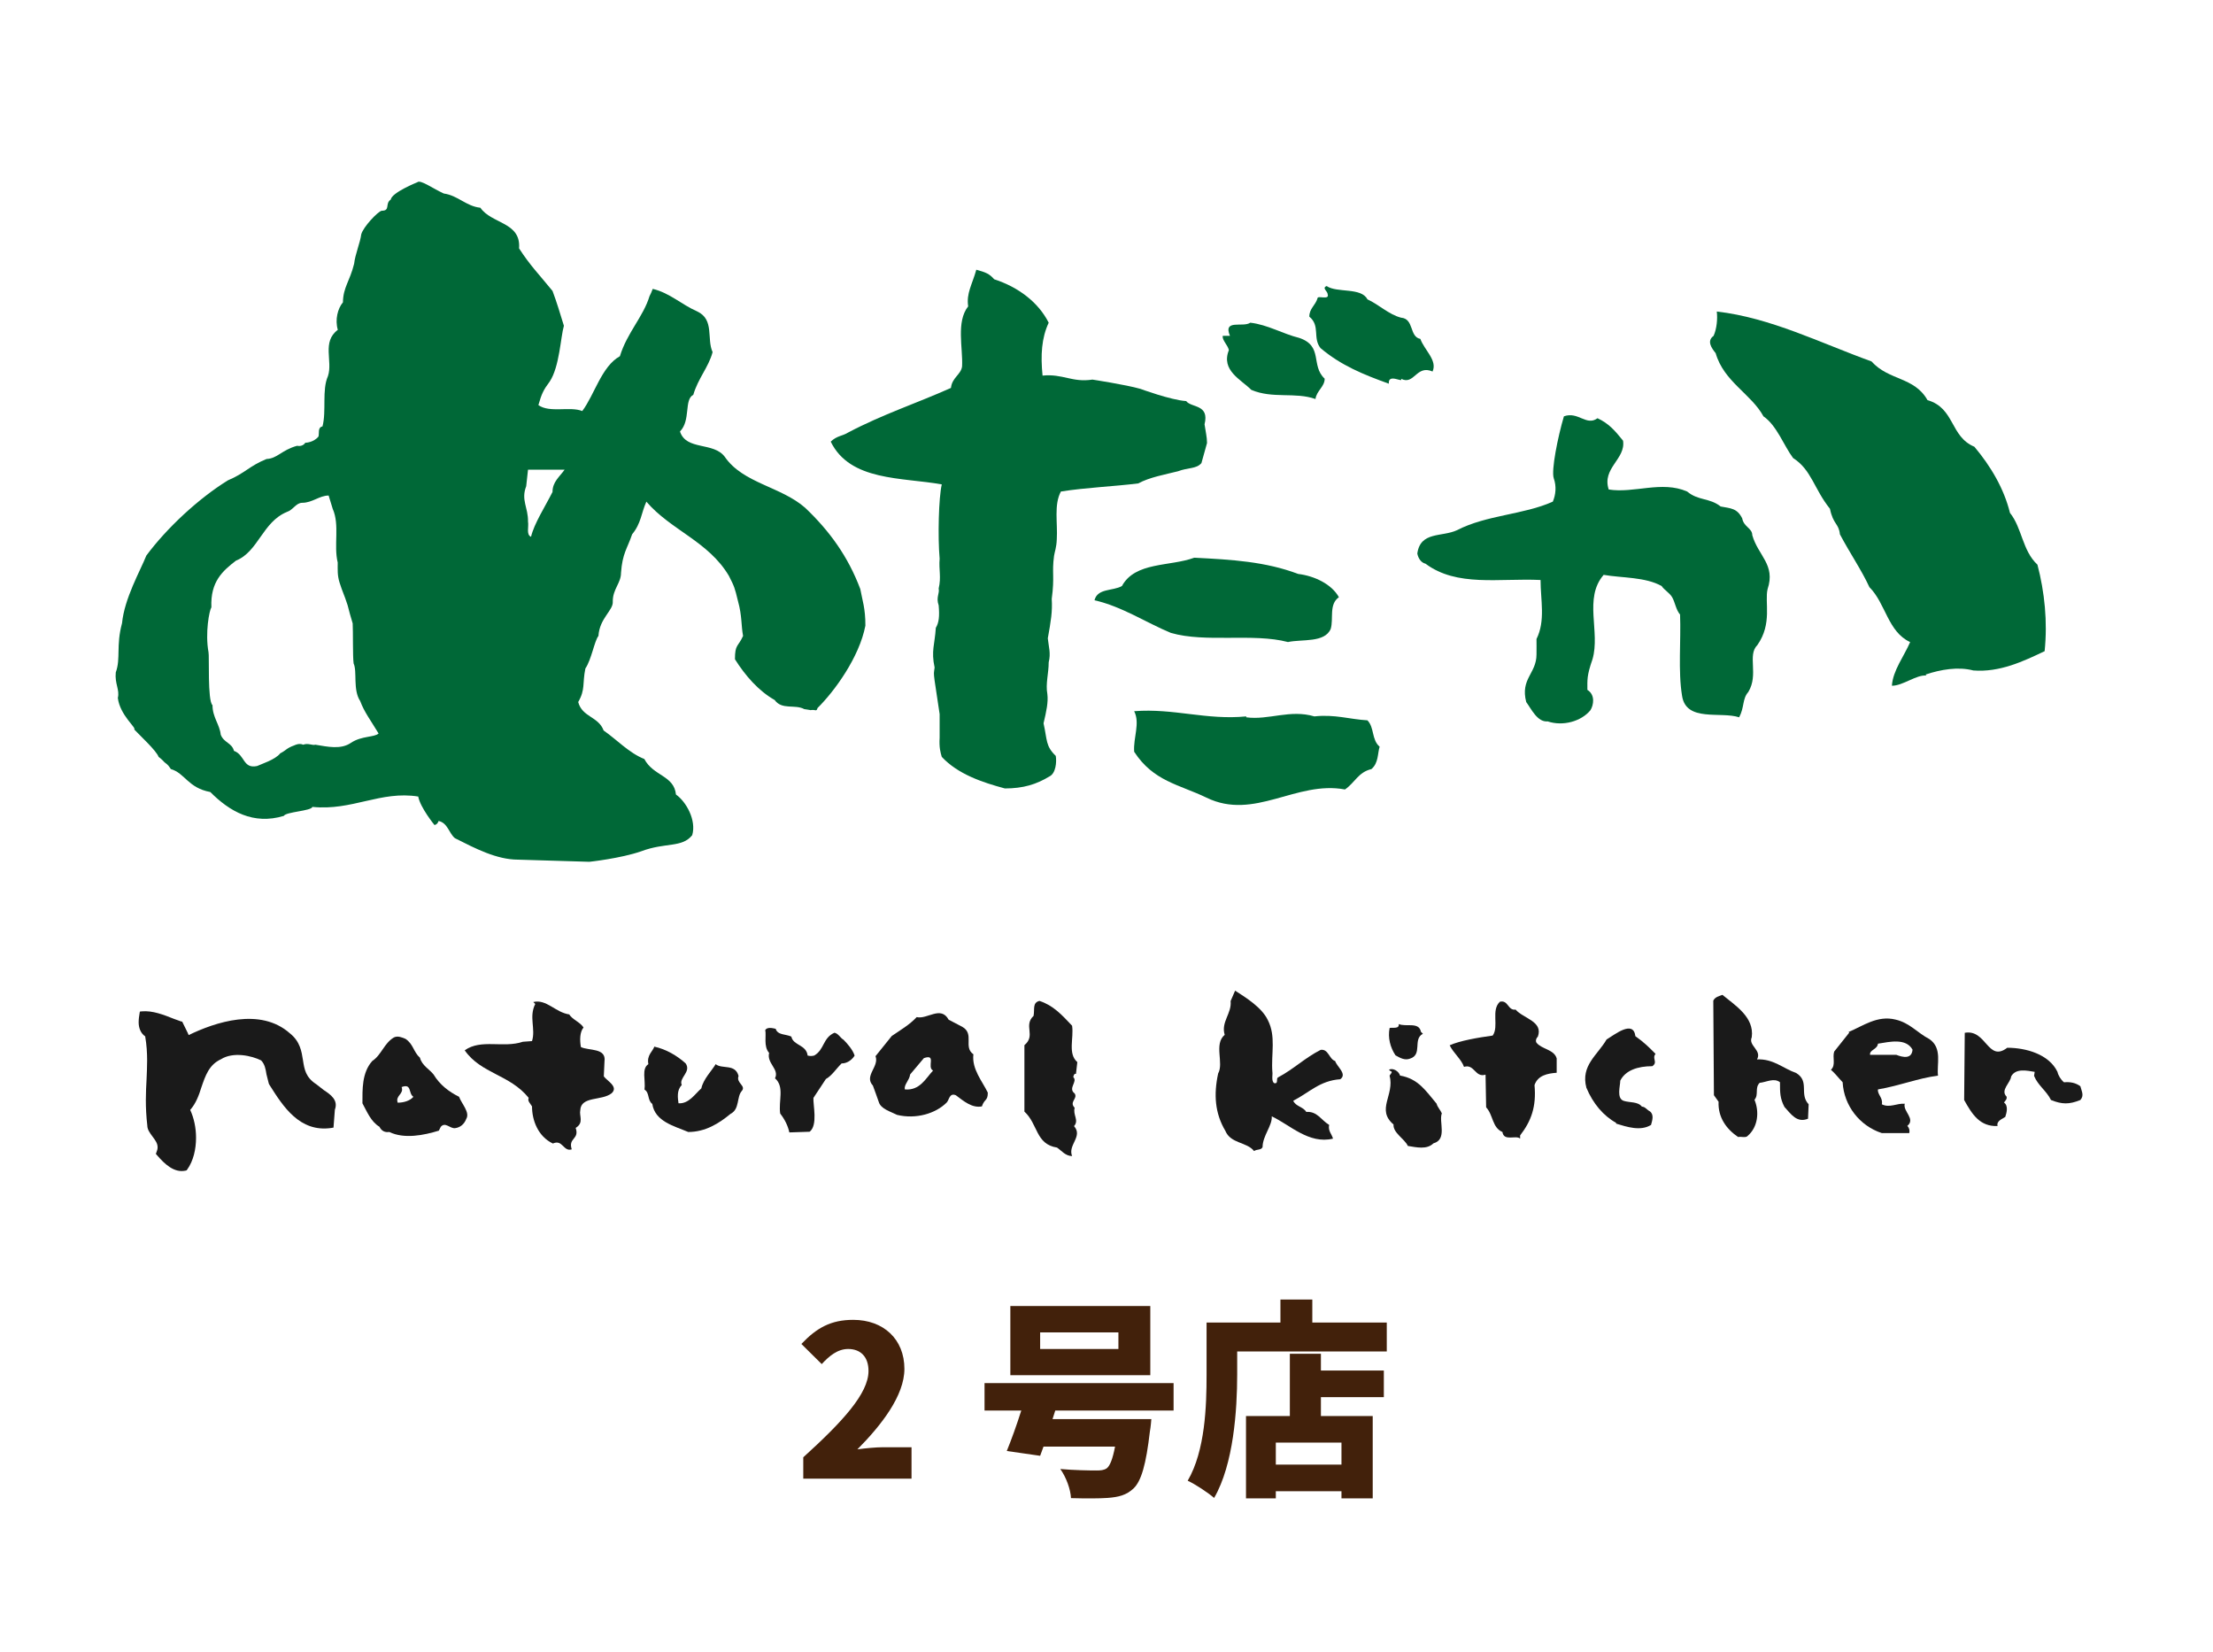 <?xml version="1.0" encoding="UTF-8"?>
<svg xmlns="http://www.w3.org/2000/svg" width="134" height="100" viewBox="0 0 134 100" fill="none">
  <path d="M108.763 64.964C107.969 64.689 107.382 64.094 106.39 64.14C106.703 63.581 105.839 63.308 106.071 62.799C106.237 61.574 105.048 60.86 104.296 60.232C104.099 60.31 103.857 60.351 103.742 60.58L103.78 66.307L104.061 66.701C104.02 67.648 104.532 68.356 105.245 68.838C105.441 68.796 105.72 68.916 105.839 68.756C106.431 68.24 106.548 67.337 106.237 66.583C106.51 66.264 106.237 65.875 106.548 65.559C106.946 65.522 107.418 65.238 107.78 65.522C107.78 66.154 107.78 66.501 108.051 67.018C108.449 67.452 108.804 68.006 109.478 67.731L109.516 66.857C108.926 66.23 109.595 65.475 108.763 64.964Z" fill="#1A1A1A"></path>
  <path d="M116.835 62.915C116.083 62.521 115.644 61.93 114.778 61.729C113.669 61.454 112.8 62.122 111.933 62.48L111.973 62.521L111.063 63.665C110.942 64.016 111.179 64.492 110.865 64.767C111.1 64.965 111.339 65.28 111.574 65.522C111.651 66.94 112.606 68.166 113.948 68.601H115.609C115.645 68.446 115.609 68.285 115.493 68.166C116.007 67.731 115.211 67.292 115.334 66.823C114.855 66.785 114.422 67.096 113.948 66.858C114.03 66.464 113.67 66.263 113.713 65.957C115.093 65.719 116.123 65.279 117.348 65.124C117.263 64.415 117.623 63.468 116.835 62.915ZM114.821 63.861H113.234C113.196 63.549 113.67 63.549 113.713 63.188C114.423 63.074 115.409 62.836 115.806 63.549C115.762 64.14 115.211 64.016 114.821 63.861Z" fill="#1A1A1A"></path>
  <path d="M93.036 63.128C92.958 63.013 93.036 62.815 93.114 62.776C93.468 61.834 92.245 61.672 91.771 61.124C91.297 61.197 91.332 60.525 90.822 60.648C90.266 61.161 90.781 62.144 90.384 62.697C89.515 62.815 88.369 63.013 87.779 63.287C88.013 63.764 88.484 64.126 88.648 64.592C89.281 64.394 89.317 65.265 89.952 65.063L89.988 67.04C90.424 67.511 90.345 68.265 90.975 68.536C91.059 69.129 91.811 68.7 92.045 68.937V68.742C92.718 67.872 93.036 67.003 92.917 65.695C93.114 65.105 93.706 64.989 94.259 64.949V64.079C94.102 63.531 93.354 63.531 93.036 63.128Z" fill="#1A1A1A"></path>
  <path d="M125.969 65.764C125.693 65.564 125.373 65.489 124.978 65.526C124.785 65.37 124.625 65.101 124.583 64.895C124.074 63.833 122.687 63.435 121.541 63.435C120.361 64.341 120.28 62.292 118.969 62.529L118.932 66.598C119.411 67.46 119.88 68.215 120.955 68.174C120.872 67.855 121.266 67.739 121.422 67.621C121.502 67.378 121.623 66.948 121.345 66.751C121.422 66.633 121.54 66.554 121.501 66.394C121.107 66.001 121.737 65.563 121.777 65.173C122.055 64.661 122.725 64.817 123.203 64.894L123.165 65.136C123.4 65.721 123.916 66.038 124.19 66.598C124.862 66.87 125.298 66.87 125.969 66.598C126.209 66.323 126.05 66.085 125.969 65.764Z" fill="#1A1A1A"></path>
  <path d="M79.969 63.562C79.018 64.043 78.348 64.717 77.397 65.224C77.237 65.306 77.438 65.623 77.16 65.581C76.96 65.461 77.078 65.028 77.044 64.904C76.96 63.805 77.278 62.735 76.764 61.751C76.407 61.001 75.46 60.409 74.788 59.977L74.515 60.607C74.594 61.358 73.919 61.875 74.157 62.652C73.485 63.215 74.118 64.355 73.761 64.99C73.485 66.257 73.562 67.397 74.195 68.462C74.516 69.249 75.499 69.129 75.936 69.689C76.094 69.565 76.371 69.647 76.451 69.445C76.451 68.773 77.046 68.146 77.007 67.588C78.111 68.105 79.26 69.29 80.715 68.937C80.641 68.658 80.402 68.461 80.482 68.105C79.969 67.793 79.768 67.276 79.096 67.319C78.902 66.998 78.466 66.998 78.307 66.645C79.293 66.133 79.926 65.424 81.155 65.341C81.591 65.026 80.956 64.591 80.845 64.238C80.481 64.126 80.441 63.494 79.969 63.562Z" fill="#1A1A1A"></path>
  <path d="M99.025 62.736C98.904 61.716 97.755 62.653 97.282 62.932C96.731 63.883 95.7 64.51 96.058 65.856C96.455 66.807 97.086 67.558 97.872 67.988L97.837 68.021C98.509 68.227 99.335 68.501 99.972 68.107C100.049 67.835 100.168 67.475 99.893 67.278C99.732 67.201 99.613 66.999 99.417 66.999C99.181 66.683 98.668 66.766 98.31 66.647C97.871 66.492 98.109 65.736 98.109 65.426C98.427 64.793 99.181 64.551 100.048 64.551C100.408 64.314 100.009 64.081 100.246 63.806C99.854 63.409 99.536 63.092 99.025 62.736Z" fill="#1A1A1A"></path>
  <path d="M58.941 63.83C58.311 63.396 59.023 62.603 58.27 62.168L57.441 61.735C56.969 60.864 56.14 61.735 55.508 61.578C55.069 62.05 54.517 62.365 54 62.719L53.014 63.944C53.252 64.576 52.304 65.134 52.854 65.723C52.975 66.036 53.094 66.396 53.209 66.711C53.33 67.141 53.923 67.296 54.321 67.499C55.466 67.774 56.652 67.421 57.322 66.752C57.483 66.583 57.483 66.153 57.876 66.308C58.351 66.665 58.862 67.1 59.455 66.985C59.611 66.514 59.813 66.666 59.813 66.153C59.498 65.485 58.831 64.731 58.941 63.83ZM54.793 65.958C54.715 65.682 55.07 65.403 55.11 65.05L55.943 64.062C56.731 63.788 56.1 64.616 56.498 64.814C56.057 65.284 55.703 66.035 54.793 65.958Z" fill="#1A1A1A"></path>
  <path d="M50.526 62.525C49.813 62.841 49.927 63.549 49.299 63.907C49.14 63.943 49.062 63.943 48.903 63.907C48.823 63.238 48.034 63.311 47.917 62.76C47.596 62.603 47.086 62.681 46.968 62.287C46.766 62.24 46.451 62.168 46.336 62.365C46.415 62.681 46.218 63.353 46.571 63.747C46.415 64.383 47.204 64.73 46.928 65.284C47.52 65.796 47.125 66.665 47.243 67.421C47.52 67.773 47.716 68.171 47.795 68.56L49.024 68.519C49.538 68.125 49.221 66.868 49.255 66.469L50.009 65.326C50.368 65.134 50.643 64.69 50.959 64.384C51.354 64.384 51.632 64.103 51.748 63.908C51.632 63.55 51.317 63.194 51.077 62.95C50.882 62.841 50.762 62.567 50.526 62.525Z" fill="#1A1A1A"></path>
  <path d="M65.151 65.017L65.233 64.304C64.642 63.791 65.032 62.849 64.916 62.099C64.282 61.426 63.767 60.868 62.94 60.598C62.501 60.708 62.662 61.107 62.584 61.504C61.952 62.099 62.74 62.689 62.029 63.279V67.3C62.857 68.05 62.701 69.277 64.004 69.478C64.283 69.67 64.518 69.991 64.917 69.991C64.642 69.318 65.59 68.806 65.034 68.18C65.351 67.824 64.951 67.507 65.073 67.069C64.719 66.711 65.275 66.52 65.073 66.203C64.643 65.884 65.275 65.49 64.991 65.215C64.99 65.178 65.032 64.972 65.151 65.017Z" fill="#1A1A1A"></path>
  <path d="M36.561 65.168L36.603 64.257C36.72 63.429 35.655 63.626 35.175 63.393C35.101 62.994 35.101 62.478 35.334 62.208C35.137 61.888 34.662 61.732 34.467 61.416C33.633 61.298 33.084 60.47 32.291 60.667L32.41 60.785C32.012 61.575 32.447 62.286 32.214 63.031L31.659 63.072C30.471 63.471 29.127 62.881 28.139 63.59C29.127 65.011 30.866 65.047 32.012 66.467C31.933 66.663 32.094 66.786 32.214 66.983C32.214 67.812 32.567 68.799 33.478 69.233C34.07 68.959 34.11 69.747 34.62 69.586C34.388 68.878 35.1 68.996 34.858 68.287C35.374 67.971 35.061 67.568 35.136 67.22C35.174 66.347 36.438 66.662 37.033 66.191C37.469 65.794 36.76 65.443 36.561 65.168Z" fill="#1A1A1A"></path>
  <path d="M85.372 64.095C86.159 63.856 85.526 62.91 86.159 62.589L86.041 62.471C85.92 61.843 85.132 62.195 84.696 61.998C84.737 62.31 84.343 62.195 84.144 62.237C84.022 62.826 84.187 63.421 84.497 63.892C84.777 64.049 85.053 64.212 85.372 64.095Z" fill="#1A1A1A"></path>
  <path d="M86.989 66.822C86.32 66.029 85.88 65.312 84.776 65.119C84.694 64.843 84.341 64.642 84.102 64.762L84.185 64.844C84.38 64.877 84.185 65.037 84.142 65.12C84.458 66.303 83.308 67.169 84.38 68.08C84.341 68.591 85.052 68.945 85.247 69.379C85.765 69.461 86.394 69.617 86.794 69.223C87.659 68.99 87.107 67.884 87.306 67.407C87.225 67.21 87.029 67.014 86.989 66.822Z" fill="#1A1A1A"></path>
  <path d="M26.257 65.058C26.019 64.747 25.547 64.51 25.429 64.039C25.031 63.684 25.031 63.211 24.552 62.895C24.356 62.812 24.082 62.693 23.848 62.812C23.253 63.165 23.092 63.878 22.541 64.236C21.908 64.944 21.946 65.966 21.946 66.797C22.225 67.311 22.459 67.905 22.977 68.219C23.092 68.453 23.287 68.577 23.57 68.533C24.476 68.971 25.663 68.734 26.573 68.453L26.691 68.219C26.967 67.904 27.244 68.339 27.558 68.302C27.875 68.261 28.113 68.055 28.231 67.744C28.471 67.351 27.957 66.834 27.796 66.402C27.166 66.092 26.613 65.654 26.257 65.058ZM24.082 66.76C23.924 66.322 24.477 66.243 24.319 65.814C24.952 65.575 24.714 66.207 25.031 66.402C24.835 66.646 24.439 66.76 24.082 66.76Z" fill="#1A1A1A"></path>
  <path d="M44.721 65.143C44.52 64.383 43.732 64.748 43.334 64.428C43.135 64.78 42.581 65.334 42.468 65.892C42.072 66.244 41.712 66.835 41.084 66.798C41.043 66.484 40.964 66.006 41.282 65.692C41.084 65.256 41.873 64.905 41.519 64.383C41.002 63.915 40.331 63.522 39.619 63.367C39.54 63.638 39.147 63.88 39.26 64.428C38.828 64.703 39.104 65.416 39.025 65.967C39.346 66.162 39.186 66.602 39.498 66.835C39.656 67.906 40.846 68.18 41.673 68.534C42.703 68.534 43.531 68.021 44.243 67.43C44.796 67.155 44.597 66.403 44.917 66.049C45.194 65.731 44.557 65.571 44.721 65.143Z" fill="#1A1A1A"></path>
  <path d="M19.612 66.001L19.148 65.64C18.504 65.224 18.431 64.737 18.345 64.185C18.262 63.656 18.172 63.06 17.56 62.567C15.755 60.96 13.011 61.898 11.424 62.667C11.393 62.589 11.36 62.52 11.36 62.52L11.03 61.848H10.982L10.54 61.688C9.903 61.435 9.24 61.175 8.596 61.23L8.47 61.244L8.448 61.372C8.429 61.486 8.396 61.684 8.396 61.894C8.396 62.209 8.502 62.546 8.791 62.745C8.882 63.269 8.909 63.746 8.909 64.208C8.909 64.583 8.892 64.943 8.876 65.315C8.853 65.727 8.831 66.153 8.831 66.601C8.831 67.068 8.853 67.568 8.92 68.143C8.92 68.394 9.085 68.606 9.24 68.816C9.396 69.026 9.543 69.213 9.543 69.461C9.543 69.557 9.521 69.648 9.477 69.754L9.437 69.855L9.501 69.933C9.973 70.481 10.546 71.022 11.231 70.875L11.299 70.857L11.339 70.803C11.71 70.282 11.871 69.577 11.871 68.882C11.871 68.268 11.738 67.673 11.517 67.198C11.86 66.809 12.041 66.325 12.193 65.834C12.434 65.134 12.652 64.465 13.376 64.132C14.124 63.66 15.245 63.916 15.813 64.201C16.035 64.434 16.085 64.727 16.134 65.039L16.278 65.611C16.291 65.637 16.332 65.707 16.332 65.707C17.143 66.987 18.147 68.572 20.062 68.291L20.194 68.268L20.277 67.184C20.498 66.598 20.007 66.262 19.612 66.001Z" fill="#1A1A1A"></path>
  <path d="M63.99 32.65C64.05 31.665 63.806 30.555 64.239 29.758C65.782 29.515 67.448 29.452 68.924 29.267C69.606 28.893 70.557 28.728 71.329 28.532C71.943 28.298 72.439 28.399 72.748 28.038L73.087 26.822C73.087 26.455 72.996 26.112 72.937 25.691C73.243 24.46 72.148 24.703 71.822 24.282C70.896 24.223 69.049 23.542 69.049 23.542C68.186 23.294 66.149 22.982 66.149 22.982C64.918 23.171 64.36 22.617 63.128 22.74C63.004 21.505 63.067 20.458 63.5 19.538C62.879 18.308 61.677 17.388 60.198 16.907C59.912 16.573 59.672 16.482 59.117 16.33C58.863 17.24 58.505 17.748 58.624 18.549C57.883 19.479 58.314 21.074 58.255 22.182C58.196 22.675 57.641 22.862 57.582 23.486C55.544 24.399 53.449 25.082 51.352 26.188C51.035 26.394 50.674 26.377 50.301 26.738C51.474 29.143 54.615 28.893 57.026 29.327C56.838 30.128 56.779 32.488 56.896 33.825C56.838 34.501 57.004 34.926 56.838 35.631C56.903 35.942 56.665 36.152 56.838 36.652C56.896 37.315 56.853 37.703 56.665 38.009C56.606 38.997 56.371 39.406 56.592 40.413C56.551 40.751 56.523 40.692 56.592 41.207C56.761 42.315 56.776 42.444 56.896 43.235V44.658C56.859 45.271 56.948 45.554 57.026 45.825C58.008 46.876 59.487 47.37 60.846 47.735C61.958 47.735 62.758 47.489 63.559 47C63.928 46.813 63.991 46.136 63.928 45.764C63.302 45.16 63.419 44.818 63.188 43.792C63.36 43.066 63.479 42.516 63.419 42.022C63.302 41.386 63.5 40.781 63.5 40.097C63.636 39.547 63.505 39.199 63.446 38.646C63.636 37.594 63.731 37.026 63.684 36.258C63.868 34.904 63.684 34.688 63.824 33.654C63.866 33.382 63.97 33.158 63.99 32.65Z" fill="#006837"></path>
  <path d="M86.743 22.493C87.05 21.812 86.247 21.199 86.004 20.517C85.325 20.395 85.635 19.295 84.834 19.233C84.096 19.044 83.48 18.43 82.799 18.123C82.427 17.383 80.947 17.749 80.33 17.318C80.022 17.442 80.393 17.626 80.393 17.818C80.514 18.189 79.778 17.872 79.778 18.054C79.654 18.49 79.281 18.671 79.281 19.171C79.959 19.725 79.468 20.457 79.959 21.075C81.195 22.122 82.556 22.676 84.096 23.23C84.031 22.558 85.016 23.23 84.834 22.929C85.635 23.354 85.759 22.058 86.743 22.493Z" fill="#006837"></path>
  <path d="M123.37 34.188C122.447 33.328 122.447 31.973 121.706 31.05C121.342 29.571 120.535 28.218 119.551 27.047C118.072 26.433 118.377 24.709 116.712 24.224C115.911 22.805 114.371 23.052 113.321 21.881C110.238 20.77 107.217 19.234 103.953 18.861C104.008 19.296 103.953 19.905 103.76 20.335C103.329 20.645 103.639 21.076 103.886 21.383C104.377 23.108 106.04 23.85 106.78 25.207C107.586 25.756 108.02 26.992 108.572 27.729C109.691 28.442 109.839 29.6 110.806 30.803C111.002 31.764 111.339 31.677 111.409 32.349C112.029 33.516 112.712 34.502 113.196 35.55C114.183 36.534 114.31 38.255 115.662 38.873C115.294 39.733 114.615 40.592 114.557 41.517C115.233 41.517 116.033 40.839 116.647 40.9L116.593 40.84C117.513 40.533 118.567 40.35 119.488 40.592C121.094 40.715 122.509 40.039 123.805 39.425C123.989 37.637 123.805 35.852 123.37 34.188Z" fill="#006837"></path>
  <path d="M75.768 23.604C77.065 24.158 78.42 23.719 79.654 24.158C79.716 23.659 80.211 23.416 80.211 22.927C79.346 22.121 80.141 20.951 78.667 20.457C77.678 20.215 76.755 19.655 75.706 19.537C75.272 19.847 74.042 19.294 74.475 20.333H74.042C73.981 20.581 74.35 20.896 74.41 21.199C73.916 22.429 75.153 22.981 75.768 23.604Z" fill="#006837"></path>
  <path d="M107.03 35.665C107.525 34.188 106.458 33.647 106.103 32.403C106.103 31.972 105.59 31.913 105.493 31.383C105.181 30.765 104.806 30.782 104.187 30.664C103.512 30.129 102.833 30.326 102.159 29.758C100.615 29.085 98.949 29.882 97.41 29.636C96.982 28.34 98.456 27.792 98.277 26.679C97.781 26.063 97.41 25.636 96.731 25.321C96.059 25.82 95.56 24.889 94.697 25.206C94.329 26.446 93.92 28.481 94.082 28.957C94.254 29.452 94.204 29.945 94.024 30.372C92.233 31.172 90.02 31.172 88.223 32.1C87.301 32.526 86.006 32.159 85.82 33.514C85.88 33.825 86.067 34.071 86.314 34.127C88.223 35.549 90.755 34.997 93.283 35.115C93.283 36.342 93.59 37.578 93.037 38.687C93.044 38.94 93.037 39.339 93.037 39.625C93.037 40.783 92.046 41.091 92.415 42.504C92.73 42.934 93.095 43.734 93.711 43.675C94.64 43.987 95.748 43.675 96.304 42.998C96.492 42.692 96.61 42.074 96.118 41.767C96.118 41.145 96.077 40.921 96.427 39.914C96.915 38.254 95.876 36.222 97.103 34.804C98.214 34.996 99.63 34.926 100.616 35.482C100.775 35.727 101.077 35.871 101.251 36.159C101.429 36.466 101.483 36.927 101.73 37.206C101.793 38.749 101.603 40.651 101.852 42.133C102.099 43.734 104.195 43.058 105.308 43.428C105.636 42.812 105.49 42.316 105.862 41.896C106.508 40.834 105.783 39.676 106.411 39.054C107.33 37.746 106.84 36.457 107.03 35.665Z" fill="#006837"></path>
  <path d="M77.987 38.871C78.849 38.687 80.211 38.93 80.576 38.075C80.762 37.457 80.452 36.593 81.072 36.158C80.639 35.366 79.587 34.867 78.606 34.748C76.631 34.003 74.598 33.879 72.314 33.766C70.833 34.31 68.736 34.004 67.934 35.481C67.383 35.792 66.454 35.605 66.273 36.342C67.934 36.717 69.415 37.705 70.894 38.316C72.994 38.93 75.888 38.316 77.987 38.871Z" fill="#006837"></path>
  <path d="M79.587 43.373C78.11 42.935 76.818 43.612 75.462 43.429V43.373C73.053 43.612 71.083 42.871 68.676 43.058C69.047 43.794 68.613 44.659 68.676 45.515C69.844 47.308 71.391 47.49 73.052 48.291C75.955 49.706 78.48 47.244 81.44 47.797C82.055 47.372 82.24 46.754 83.042 46.562C83.48 46.196 83.413 45.587 83.539 45.209C83.042 44.782 83.228 44.045 82.799 43.611C81.745 43.552 80.819 43.236 79.587 43.373Z" fill="#006837"></path>
  <path d="M38.828 51.539C40.307 50.983 41.291 51.344 41.914 50.565C42.181 49.663 41.55 48.537 40.931 48.104C40.808 46.936 39.568 47.001 39.015 45.953C38.089 45.587 37.35 44.781 36.551 44.227C36.237 43.372 35.255 43.428 35.011 42.504C35.456 41.727 35.255 41.396 35.446 40.472C35.821 39.914 35.99 38.812 36.237 38.501C36.303 37.42 37.155 36.949 37.104 36.409C37.104 35.664 37.603 35.302 37.603 34.685C37.688 33.494 37.973 33.239 38.277 32.347C38.824 31.689 38.83 31.048 39.139 30.372C40.618 32.1 42.9 32.774 44.137 34.867C44.479 35.548 44.479 35.548 44.69 36.409C44.935 37.285 44.875 37.883 44.994 38.501C44.69 39.177 44.502 38.994 44.502 39.913C45.122 40.898 45.925 41.825 46.909 42.383C47.345 42.996 48.141 42.626 48.699 42.932C48.699 42.932 49.134 42.996 49.072 42.996C49.376 42.932 49.438 43.115 49.5 42.869C50.534 41.848 52.031 39.794 52.4 37.881C52.405 36.825 52.214 36.34 52.092 35.663C51.353 33.7 50.242 32.157 48.756 30.745C47.281 29.45 44.995 29.265 43.889 27.661C43.209 26.736 41.551 27.295 41.174 26.123C41.84 25.445 41.407 24.196 41.98 23.904C42.274 22.893 42.901 22.243 43.149 21.319C42.779 20.513 43.271 19.352 42.222 18.857C41.242 18.427 40.569 17.741 39.524 17.489C39.458 17.677 39.388 17.814 39.328 17.934C38.956 19.168 37.968 20.148 37.536 21.566C36.425 22.179 35.997 23.904 35.256 24.886C34.519 24.585 33.284 25.016 32.601 24.526C32.792 23.846 32.91 23.601 33.284 23.103C33.884 22.197 33.943 20.413 34.145 19.723C33.898 18.922 33.715 18.304 33.456 17.614C32.622 16.589 32.112 16.091 31.43 15.037C31.556 13.436 29.764 13.564 29.088 12.577C28.225 12.489 27.735 11.836 26.872 11.716C26.19 11.405 25.451 10.857 25.269 11.035C25.269 11.035 23.725 11.652 23.66 12.083C23.289 12.335 23.66 12.759 23.108 12.759C22.865 12.818 21.994 13.742 21.874 14.187C21.815 14.672 21.502 15.408 21.443 15.967C21.18 17.037 20.779 17.385 20.765 18.304C20.455 18.669 20.272 19.352 20.455 19.97C19.472 20.703 20.162 21.855 19.858 22.771C19.482 23.606 19.774 24.887 19.527 25.817C19.22 25.876 19.343 26.241 19.284 26.43C18.975 26.806 18.483 26.806 18.483 26.806C18.422 26.92 18.234 27.044 17.989 26.989C17.047 27.25 16.792 27.762 16.14 27.789C15.092 28.215 14.84 28.645 13.796 29.084C12.008 30.191 10.099 31.97 8.861 33.636C8.484 34.579 7.537 36.221 7.389 37.731C7.017 39.107 7.321 39.858 7.01 40.712C6.94 41.394 7.26 41.766 7.135 42.254C7.26 43.306 8.305 44.102 8.123 44.159C8.483 44.542 9.478 45.457 9.603 45.824C9.786 45.951 9.964 46.153 9.964 46.153C10.212 46.335 10.214 46.382 10.345 46.561C11.205 46.812 11.38 47.7 12.732 47.951C13.905 49.127 15.335 49.956 17.184 49.397C17.31 49.15 18.856 49.1 18.916 48.852C21.322 49.1 23.046 47.859 25.324 48.225C25.45 48.903 26.313 49.955 26.313 49.955C26.497 49.886 26.497 49.828 26.56 49.704C27.116 49.828 27.179 50.445 27.547 50.747C28.779 51.369 30.075 52.046 31.37 52.046L35.686 52.176C35.686 52.176 37.58 51.974 38.828 51.539ZM21.256 44.97C20.641 45.395 19.839 45.209 19.096 45.087C18.91 45.147 18.665 44.97 18.358 45.087C18.109 44.97 17.823 45.126 17.823 45.126C17.337 45.299 17.337 45.423 16.967 45.61C16.676 45.993 15.814 46.259 15.567 46.378C14.705 46.561 14.84 45.706 14.166 45.459C14.044 44.97 13.548 44.97 13.365 44.477C13.301 43.859 12.867 43.429 12.867 42.692C12.558 42.445 12.681 39.673 12.626 39.49C12.412 38.31 12.675 36.956 12.8 36.767C12.732 35.212 13.486 34.563 14.287 33.944C15.646 33.397 15.892 31.603 17.373 30.994C17.744 30.876 17.929 30.441 18.297 30.441C18.912 30.441 19.344 30.001 19.899 30.001L20.146 30.806C20.582 31.794 20.193 33.016 20.449 34.058C20.449 34.494 20.421 34.827 20.561 35.271C20.759 35.898 20.823 35.944 21.046 36.634C21.157 37.087 21.227 37.298 21.355 37.743C21.384 38.187 21.352 39.743 21.412 40.167C21.639 40.651 21.355 41.759 21.811 42.446C22.061 43.118 22.426 43.58 22.924 44.408C22.669 44.648 21.894 44.544 21.256 44.97ZM33.455 29.786C33.021 30.65 32.342 31.697 32.155 32.498C31.848 32.376 32.03 31.885 31.972 31.579C31.986 30.718 31.535 30.28 31.862 29.438L31.972 28.436H34.188C33.883 28.866 33.455 29.172 33.455 29.786Z" fill="#006837"></path>
  <path d="M48.639 88.23C51.001 86.087 52.589 84.374 52.589 83.004C52.589 82.142 52.106 81.672 51.358 81.672C50.71 81.672 50.202 82.104 49.757 82.586L48.525 81.368C49.452 80.39 50.316 79.908 51.663 79.908C53.492 79.908 54.763 81.076 54.763 82.876C54.763 84.5 53.365 86.289 51.917 87.748C52.387 87.684 53.035 87.621 53.454 87.621H55.194V89.524H48.639V88.23Z" fill="#42210B"></path>
  <path d="M63.897 85.4L63.732 85.919H69.715C69.715 85.919 69.677 86.427 69.627 86.668C69.397 88.658 69.106 89.673 68.635 90.118C68.203 90.524 67.733 90.638 67.073 90.689C66.565 90.726 65.727 90.726 64.85 90.701C64.825 90.169 64.558 89.433 64.202 88.938C65.028 89.014 65.981 89.028 66.375 89.028C66.655 89.028 66.832 89.013 67.01 88.9C67.213 88.749 67.378 88.317 67.518 87.581H63.186C63.109 87.784 63.046 87.974 62.982 88.139L60.962 87.848C61.228 87.201 61.559 86.288 61.839 85.4H59.615V83.737H71.062V85.4H63.897ZM69.652 83.257H61.178V79.07H69.652V83.257ZM67.721 80.669H62.982V81.671H67.721V80.669Z" fill="#42210B"></path>
  <path d="M83.971 80.072V81.823H74.913V83.232C74.913 85.35 74.697 88.659 73.516 90.69C73.173 90.385 72.348 89.84 71.916 89.649C72.983 87.822 73.059 85.096 73.059 83.232V80.072H77.532V78.678H79.462V80.072H83.971ZM79.983 82.977H83.793V84.588H79.983V85.73H83.12V90.715H81.228V90.283H77.252V90.715H75.447V85.73H78.102V81.962H79.983V82.977ZM81.228 87.341H77.252V88.673H81.228V87.341Z" fill="#42210B"></path>
</svg>
